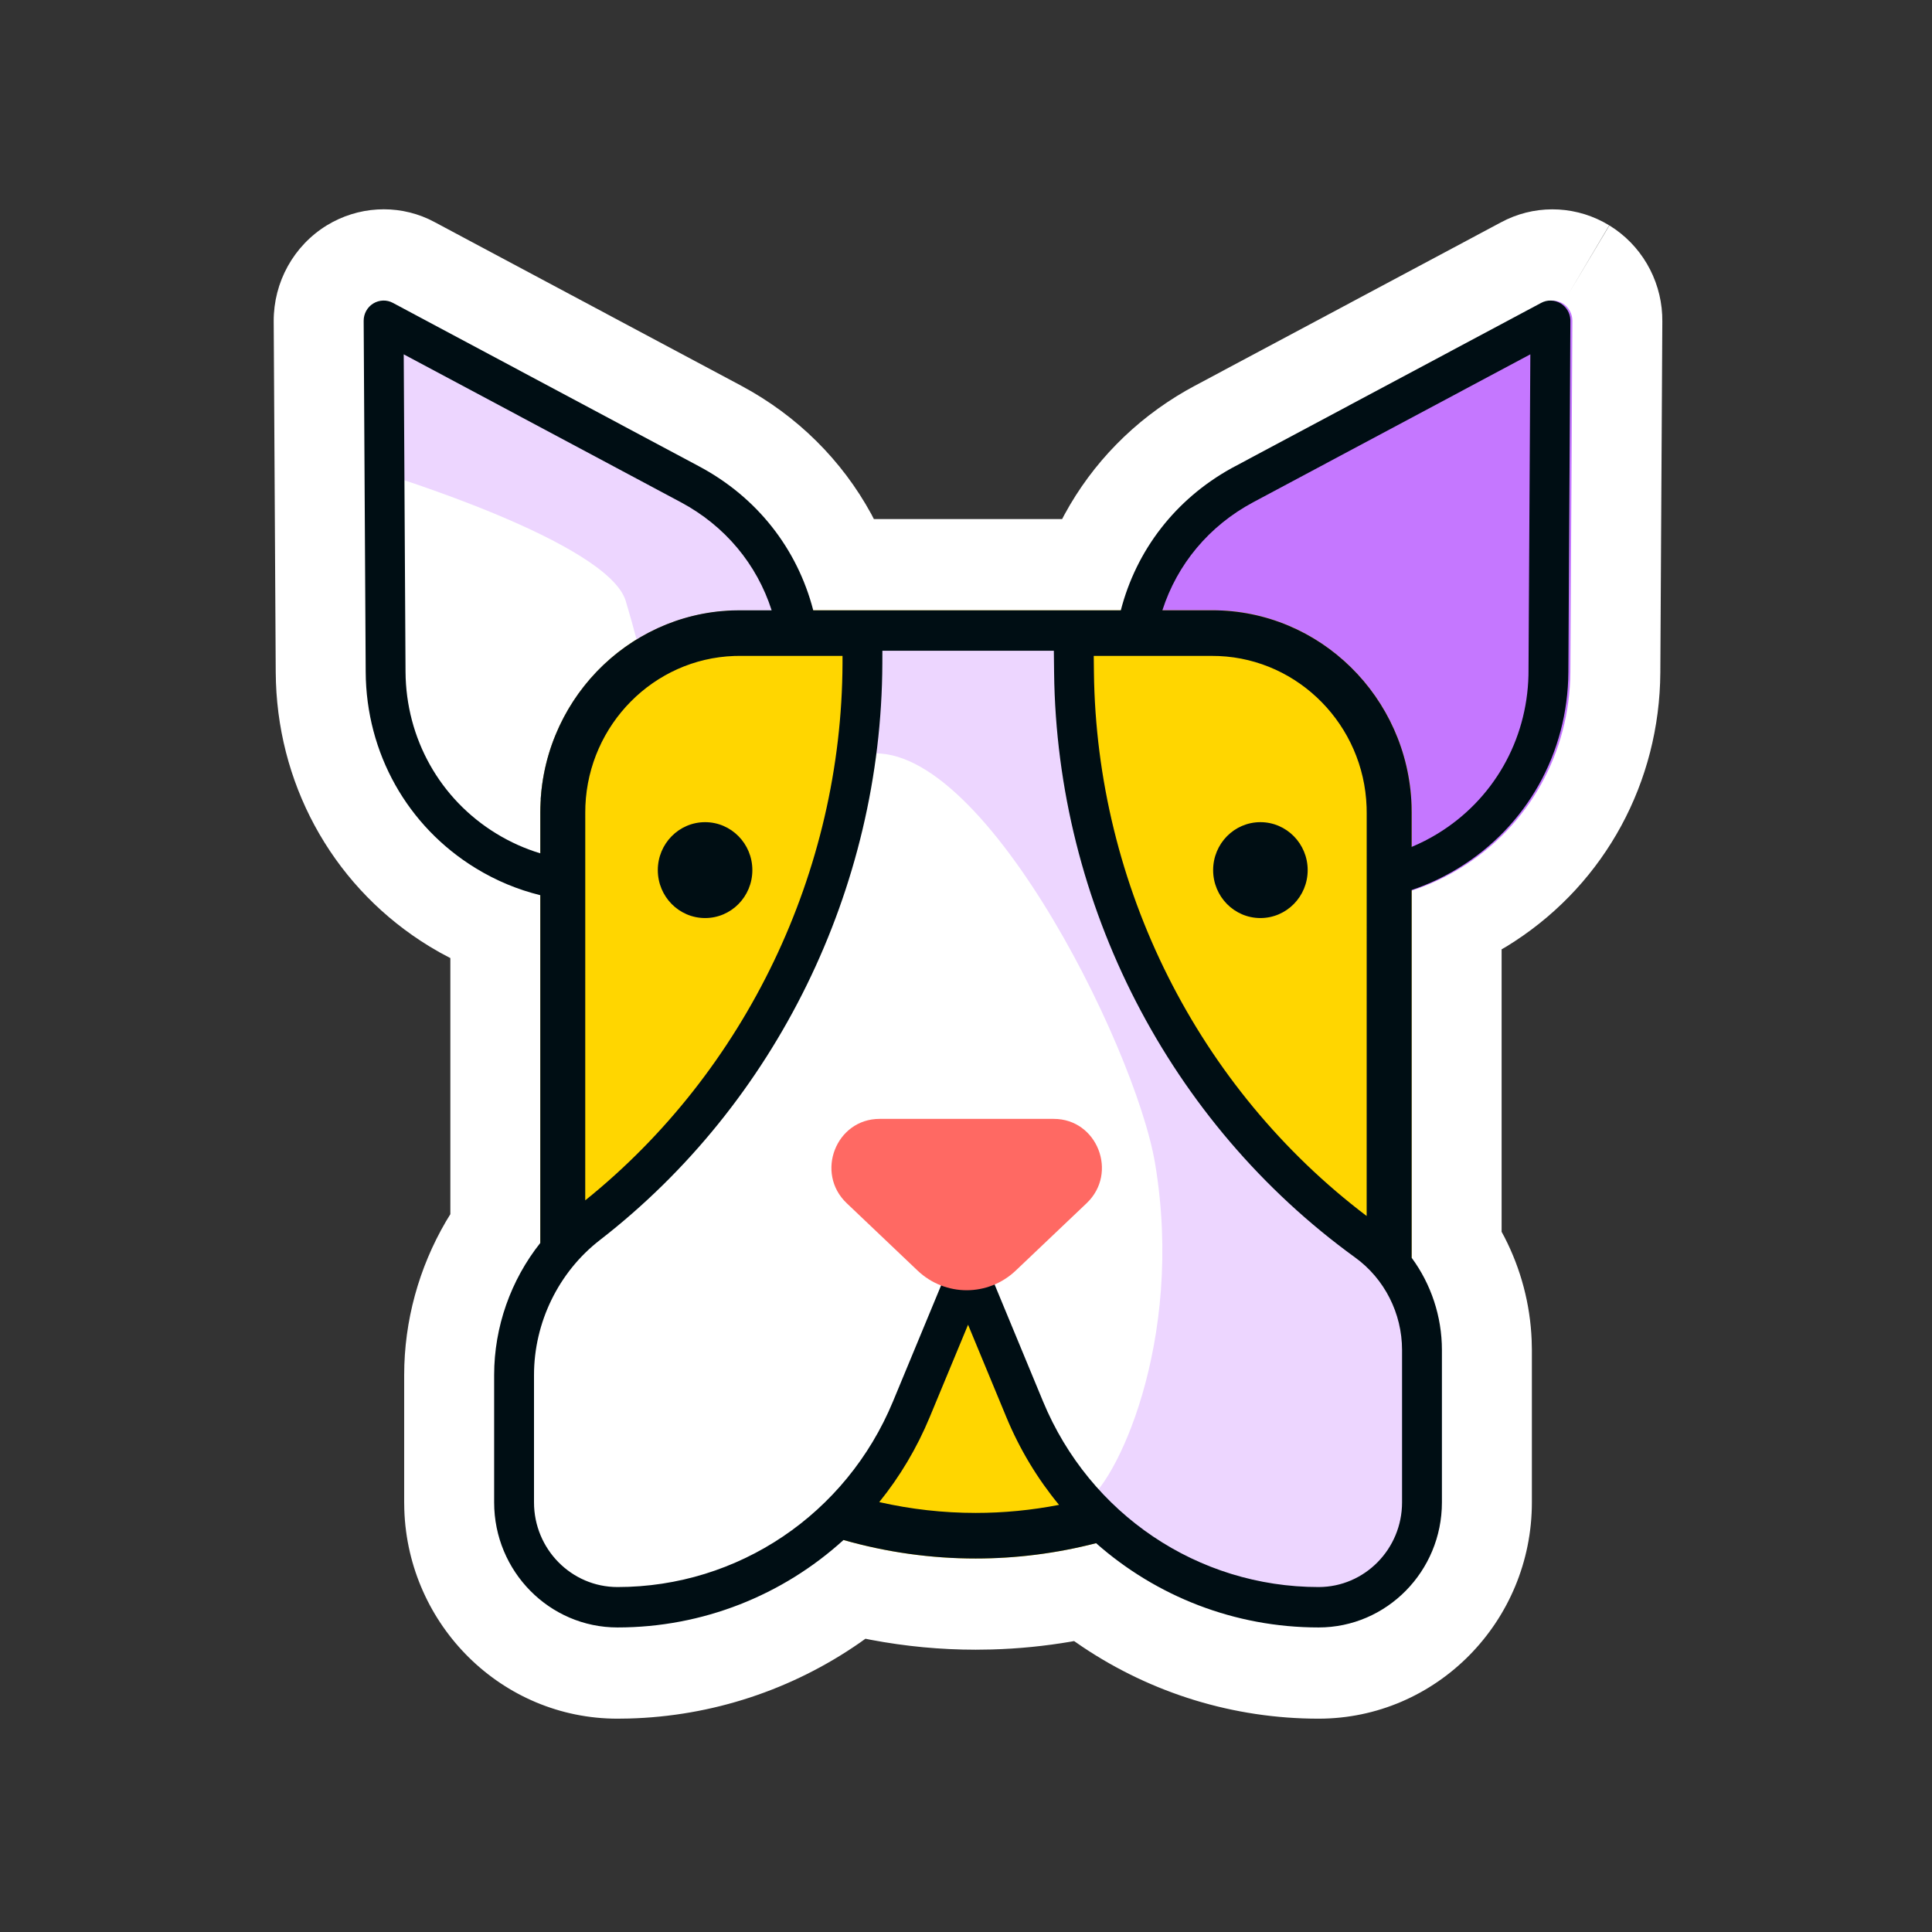<?xml version="1.0" encoding="UTF-8"?>
<svg xmlns="http://www.w3.org/2000/svg" width="60" height="60" viewBox="0 0 60 60">
  <rect x="0" y="0" width="60" height="60" fill="#333333" stroke="none"/>
  <g fill="none" transform="translate(8.5 6.5)">
    <path fill="#FFF" d="M1.651,0.498 C2.616,-0.091 3.805,-0.161 4.815,0.306 L5.002,0.4 L14.517,5.478 C16.258,6.408 17.648,7.794 18.562,9.471 L18.639,9.62 L24.485,9.62 L24.564,9.471 C25.43,7.881 26.723,6.554 28.338,5.628 L28.61,5.478 L38.109,0.408 C39.109,-0.134 40.3,-0.13 41.292,0.394 L41.475,0.498 L40.204,2.64 L41.481,0.501 C42.454,1.098 43.065,2.144 43.121,3.28 L43.125,3.482 L43.063,14.386 C43.043,17.787 41.355,20.893 38.546,22.729 L38.288,22.893 L38.134,22.982 L38.134,31.755 L38.221,31.916 C38.73,32.904 39.022,33.996 39.067,35.118 L39.074,35.425 L39.074,40.158 C39.074,43.864 36.104,46.875 32.449,46.875 C29.812,46.875 27.271,46.087 25.116,44.643 L24.857,44.465 L24.769,44.481 C23.95,44.621 23.124,44.703 22.296,44.726 L21.8,44.733 C20.713,44.733 19.626,44.63 18.55,44.427 L18.377,44.392 L18.199,44.519 C16.101,45.975 13.619,46.801 11.03,46.87 L10.676,46.875 C7.096,46.875 4.174,43.985 4.056,40.384 L4.052,40.158 L4.052,36.204 C4.052,34.52 4.509,32.871 5.349,31.433 L5.486,31.208 L5.486,23.254 L5.161,23.081 L4.834,22.89 C1.961,21.134 0.189,18.076 0.07,14.694 L0.063,14.385 L3.02030966e-05,3.477 C-0.005,2.262 0.618,1.132 1.651,0.498 Z M5.608,7.125 L5.65,14.353 C5.659,15.882 6.425,17.248 7.719,18.038 C8.008,18.215 8.326,18.356 8.672,18.462 L8.936,18.535 L11.073,19.059 L11.073,33.104 L10.456,33.882 C9.979,34.484 9.694,35.223 9.647,35.977 L9.639,36.204 L9.639,40.158 C9.639,40.735 10.108,41.209 10.676,41.209 C12.499,41.209 14.235,40.567 15.61,39.41 L15.836,39.212 L16.979,38.172 L18.457,38.594 C19.562,38.908 20.685,39.068 21.8,39.068 C22.678,39.068 23.556,38.972 24.423,38.78 L24.855,38.677 L26.275,38.31 L27.38,39.286 C28.779,40.522 30.569,41.209 32.449,41.209 C32.98,41.209 33.424,40.796 33.48,40.271 L33.487,40.158 L33.487,35.425 C33.487,35.074 33.387,34.724 33.199,34.414 L33.098,34.263 L32.547,33.51 L32.547,19.081 L34.486,18.449 C34.842,18.333 35.147,18.196 35.408,18.038 C36.636,17.287 37.389,16.017 37.469,14.58 L37.476,14.352 L37.517,7.126 L31.212,10.491 C30.193,11.036 29.476,11.896 29.142,12.946 L29.076,13.174 L28.529,15.287 L14.597,15.287 L14.05,13.174 C13.771,12.098 13.103,11.202 12.128,10.613 L11.914,10.491 L5.608,7.125 Z"></path>
    <path fill="#C577FF" d="M40.035,2.925 C39.847,2.811 39.616,2.804 39.426,2.907 L29.911,7.985 C27.539,9.25 26.128,11.628 26.135,14.344 C26.142,17.06 27.563,19.43 29.94,20.683 C30.973,21.228 32.09,21.5 33.205,21.5 C34.465,21.5 35.722,21.153 36.85,20.464 C38.976,19.165 40.254,16.886 40.269,14.369 L40.332,3.466 C40.333,3.245 40.221,3.04 40.035,2.925"></path>
    <path fill="#FFD600" d="M22.915,12.453 L22.915,12.453 L29.15,12.453 C32.528,12.453 35.285,15.214 35.339,18.628 L35.34,18.732 L35.34,33.618 C35.34,34.804 35.009,35.911 34.443,36.858 L34.443,36.858 L34.388,36.947 C33.319,38.672 31.45,39.839 29.309,39.894 L29.309,39.894 L29.064,40.028 C26.778,41.278 24.288,41.901 21.8,41.901 C19.219,41.901 16.644,41.231 14.302,39.893 C10.965,39.804 8.279,37.023 8.279,33.618 L8.279,33.618 L8.279,18.732 C8.279,15.27 11.056,12.453 14.469,12.453 L14.469,12.453 L22.915,12.453 Z"></path>
    <path fill="#FFF" d="M24.839,13.081 L24.854,14.385 C24.934,21.333 28.244,27.831 33.776,31.918 L33.944,32.041 C35.022,32.822 35.661,34.083 35.661,35.425 L35.661,40.158 C35.661,41.931 34.265,43.372 32.527,43.414 L32.45,43.415 C28.464,43.415 24.866,40.991 23.322,37.265 L21.563,33.02 L19.804,37.265 C18.275,40.954 14.734,43.366 10.796,43.414 L10.676,43.415 C8.902,43.415 7.465,41.957 7.465,40.158 L7.465,36.204 C7.465,34.401 8.277,32.698 9.668,31.58 L9.753,31.513 C15.106,27.367 18.258,20.935 18.283,14.104 L18.287,13.081 L24.839,13.081 Z M3.412,3.462 L12.928,8.54 C14.588,9.426 15.648,10.863 16.108,12.453 L14.469,12.453 L14.367,12.454 C11.034,12.509 8.334,15.249 8.28,18.629 L8.279,18.732 L8.279,20.653 C5.623,19.933 3.494,17.514 3.476,14.365 L3.412,3.462 Z"></path>
    <path fill="#EDD6FF" d="M24.839,13.081 C24.523,18.952 28.106,26.271 28.688,26.622 C28.985,26.802 30.709,28.618 32.345,30.428 L32.537,30.641 C34.036,32.307 35.41,33.913 35.471,34.174 C35.536,34.448 35.631,36.053 35.664,37.67 L35.668,37.907 C35.694,39.483 35.657,41.008 35.471,41.259 C35.086,41.778 35.788,43.173 32.45,43.415 C29.112,43.656 24.196,40.669 25.156,40.182 C26.116,39.695 28.302,35.189 27.373,29.637 C26.754,25.938 21.751,15.932 18.159,16.972 L18.159,16.972 L18.287,13.081 L24.839,13.081 Z M3.412,3.462 C3.412,3.462 14.043,9.089 15.507,11.037 C15.897,11.555 16.134,12.031 16.271,12.453 L14.469,12.453 L14.367,12.454 C13.235,12.473 12.176,12.801 11.269,13.359 C11.18,13.018 11.069,12.62 10.934,12.167 C10.385,10.329 3.412,8.208 3.412,8.208 L3.412,8.208 L3.412,3.462 Z"></path>
    <path fill="#000E14" d="M39.972,2.925 C40.146,3.033 40.256,3.218 40.269,3.421 L40.27,3.465 L40.207,14.369 C40.193,16.886 38.913,19.165 36.788,20.464 C36.324,20.747 35.839,20.973 35.34,21.14 L35.34,32.561 C35.942,33.378 36.28,34.382 36.28,35.425 L36.28,40.158 C36.28,42.3 34.562,44.042 32.45,44.042 C29.85,44.042 27.415,43.081 25.54,41.425 C24.311,41.742 23.055,41.901 21.8,41.901 C20.419,41.901 19.039,41.709 17.696,41.326 C15.807,43.043 13.327,44.042 10.676,44.042 C8.564,44.042 6.846,42.3 6.846,40.158 L6.846,36.204 C6.846,34.705 7.365,33.252 8.279,32.101 L8.279,21.301 C7.586,21.131 6.91,20.852 6.276,20.464 C4.15,19.165 2.871,16.886 2.857,14.369 L2.794,3.465 C2.793,3.244 2.905,3.04 3.092,2.925 C3.279,2.811 3.511,2.803 3.701,2.906 L13.215,7.985 C15.016,8.945 16.263,10.548 16.756,12.453 L26.308,12.453 C26.791,10.586 27.999,9.01 29.741,8.043 L29.849,7.985 L39.363,2.906 C39.553,2.803 39.785,2.811 39.972,2.925 Z M24.228,13.709 L18.903,13.709 L18.902,14.105 C18.877,21.082 15.597,27.776 10.129,32.012 C8.848,33.004 8.084,34.571 8.084,36.204 L8.084,40.158 C8.084,41.608 9.246,42.787 10.676,42.787 C14.422,42.787 17.782,40.524 19.233,37.022 L20.993,32.777 C21.084,32.558 21.289,32.411 21.52,32.394 L21.564,32.393 C21.812,32.393 22.037,32.544 22.134,32.777 L23.892,37.022 C25.344,40.524 28.703,42.787 32.45,42.787 C33.879,42.787 35.042,41.608 35.042,40.158 L35.042,35.425 C35.042,34.287 34.497,33.212 33.583,32.551 C27.813,28.373 24.319,21.584 24.236,14.392 L24.228,13.709 Z M21.564,34.64 L20.374,37.508 C19.972,38.478 19.441,39.364 18.806,40.149 C19.788,40.372 20.791,40.485 21.8,40.485 C22.67,40.485 23.536,40.401 24.389,40.235 C23.723,39.428 23.168,38.513 22.752,37.508 L21.564,34.64 Z M25.467,13.869 L25.473,14.377 C25.55,21.02 28.707,27.298 33.943,31.264 L33.944,18.756 L33.941,18.561 C33.854,16.025 31.842,13.983 29.358,13.874 L29.15,13.87 L25.467,13.869 Z M14.493,13.869 L14.301,13.872 C11.8,13.96 9.787,16.001 9.68,18.52 L9.676,18.732 L9.675,30.778 C14.661,26.767 17.641,20.562 17.665,14.101 L17.665,13.869 L14.493,13.869 Z M13.398,19.033 C14.208,19.033 14.865,19.7 14.865,20.522 C14.865,21.345 14.208,22.011 13.398,22.011 C12.587,22.011 11.929,21.345 11.929,20.522 C11.929,19.7 12.587,19.033 13.398,19.033 Z M30.643,19.033 C31.453,19.033 32.111,19.7 32.111,20.522 C32.111,21.345 31.453,22.011 30.643,22.011 C29.832,22.011 29.175,21.345 29.175,20.522 C29.175,19.7 29.832,19.033 30.643,19.033 Z M4.038,4.504 L4.094,14.361 C4.107,16.438 5.162,18.317 6.914,19.388 C7.349,19.654 7.808,19.859 8.279,20.001 L8.279,18.732 C8.279,15.344 10.939,12.573 14.252,12.457 L14.469,12.453 L15.464,12.453 C15.006,11.026 14.02,9.832 12.64,9.095 L4.038,4.504 Z M39.026,4.504 L30.424,9.095 C29.044,9.832 28.058,11.026 27.599,12.453 L29.15,12.453 C32.49,12.453 35.222,15.152 35.337,18.512 L35.34,18.732 L35.34,19.802 C35.617,19.686 35.888,19.549 36.15,19.388 C37.871,18.336 38.92,16.503 38.968,14.47 L38.969,14.361 L39.026,4.504 Z"></path>
    <path fill="#FF6963" d="M18.816,28.248 L24.225,28.248 C25.579,28.248 26.234,29.929 25.246,30.867 L23.045,32.959 C22.187,33.773 20.854,33.773 19.996,32.959 L17.796,30.867 C16.807,29.929 17.463,28.248 18.816,28.248"></path>
  </g>
</svg>
